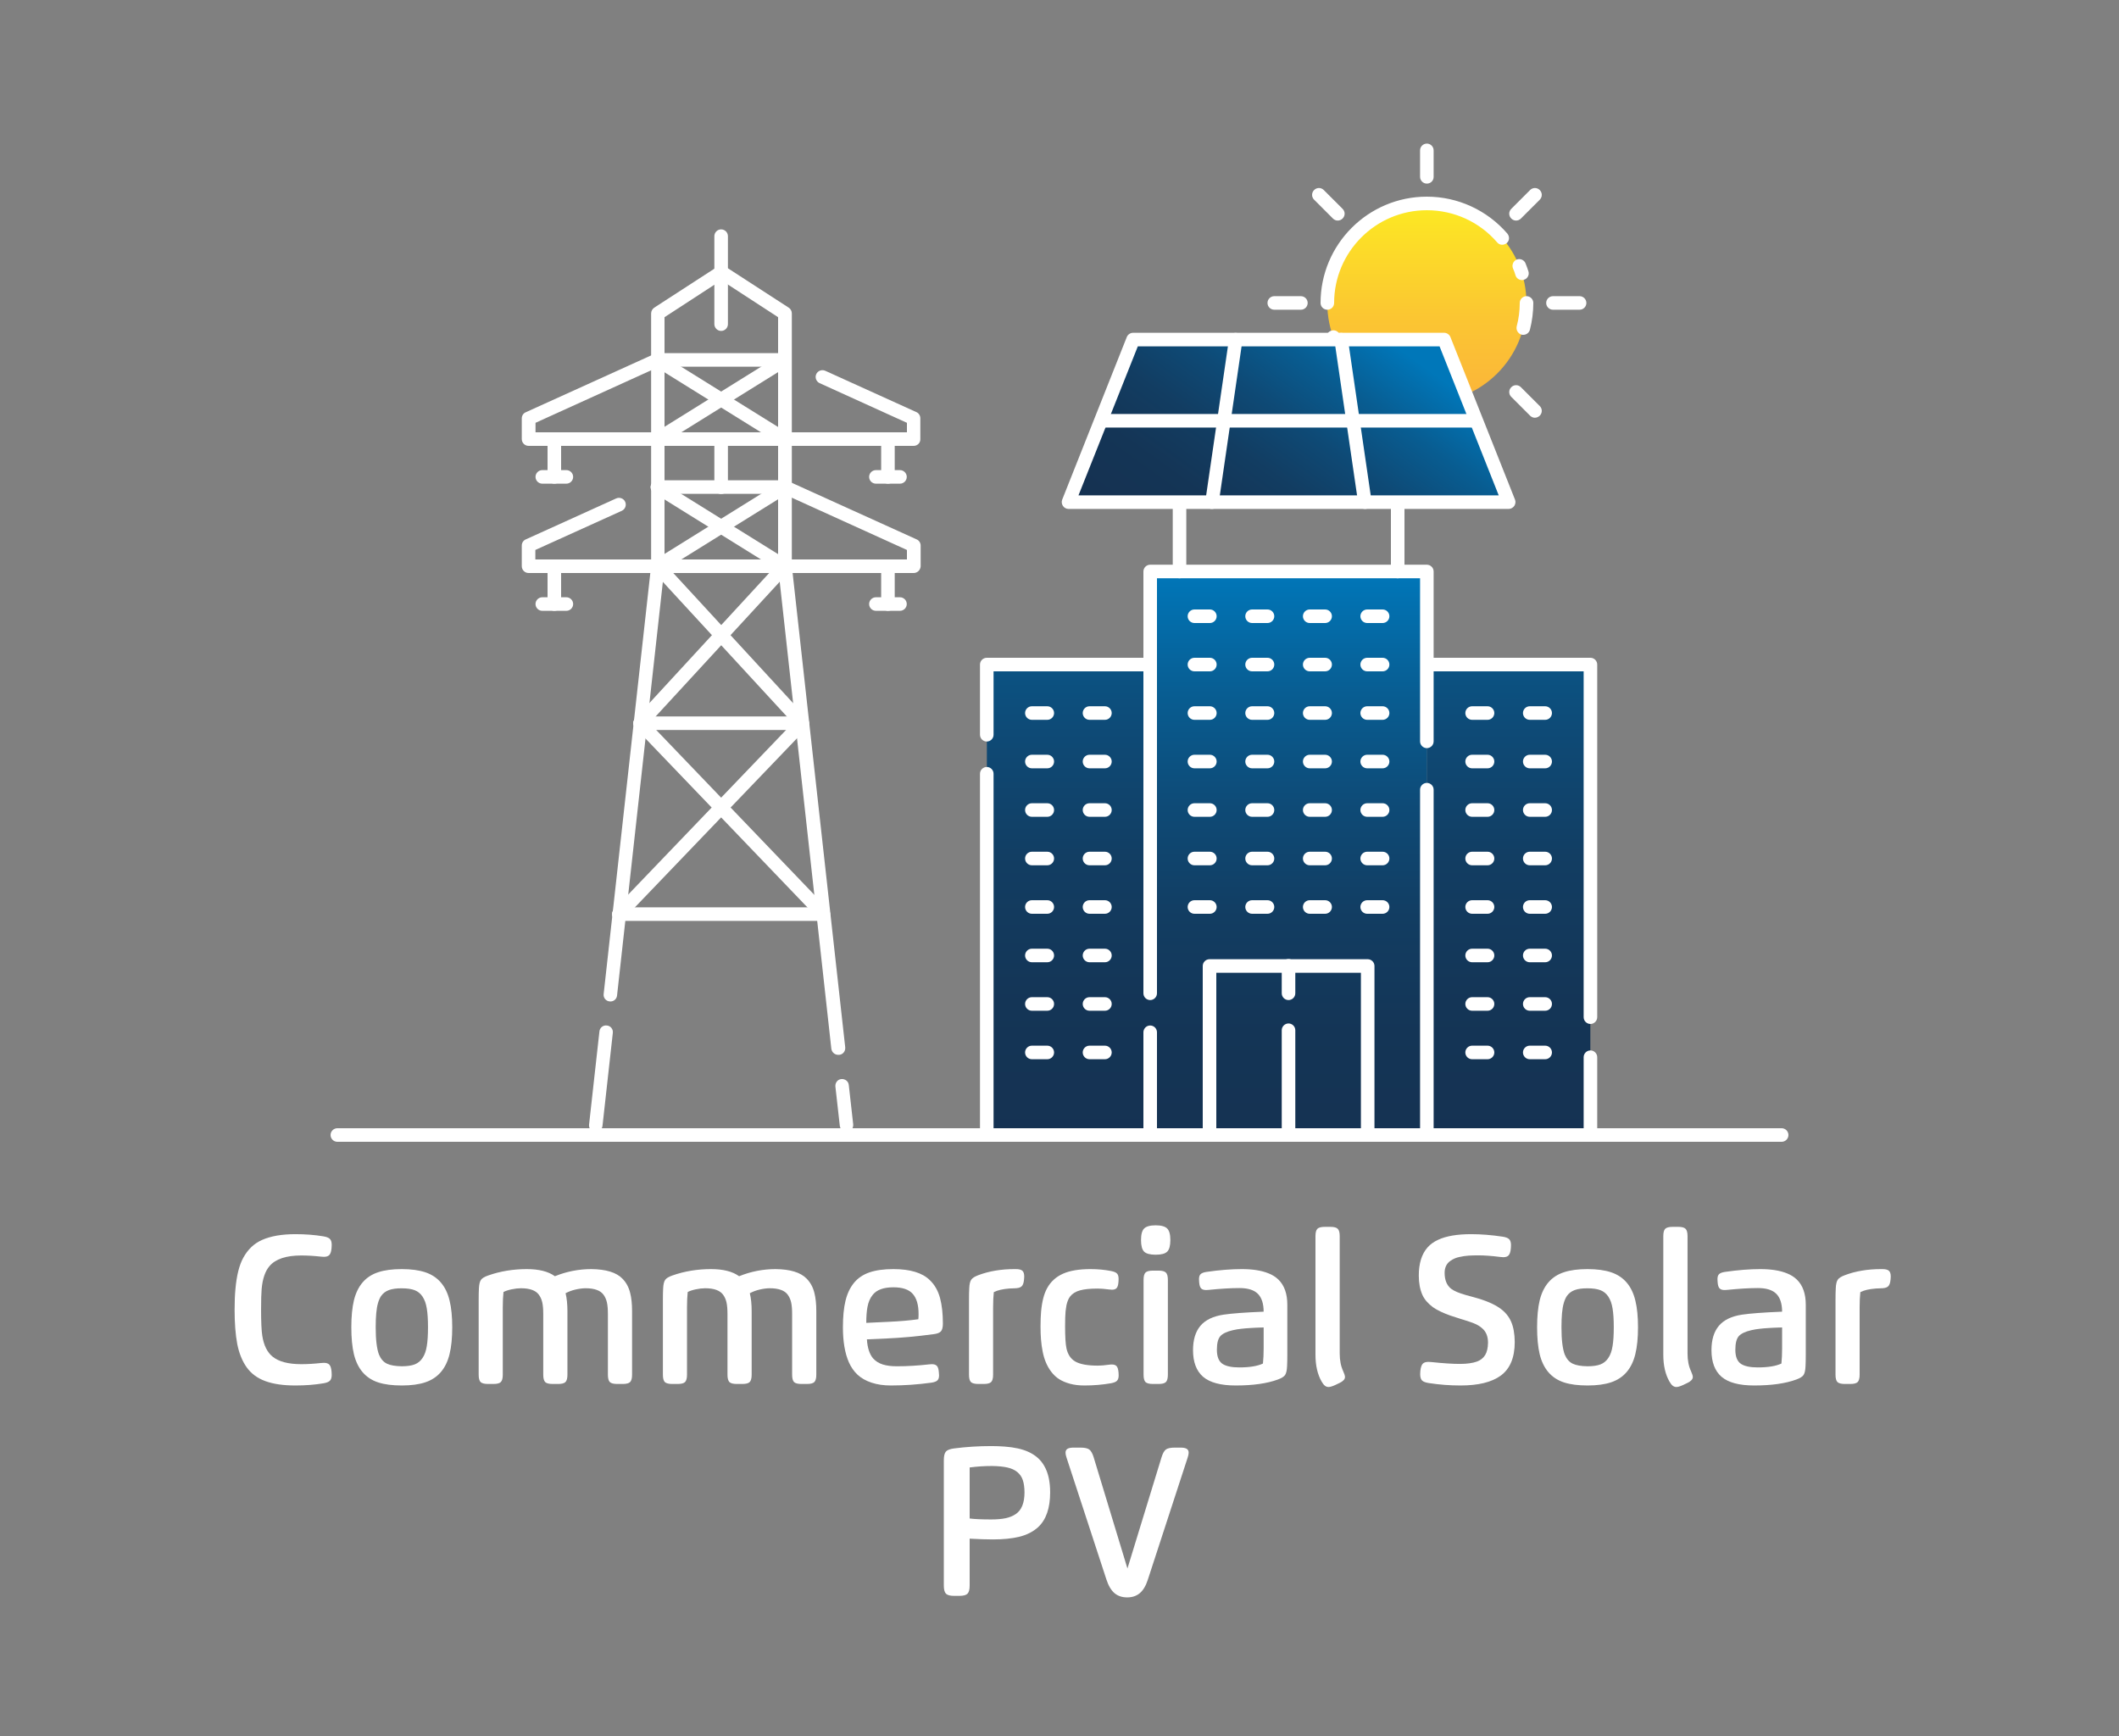 <svg xmlns="http://www.w3.org/2000/svg" xmlns:xlink="http://www.w3.org/1999/xlink" xmlns:serif="http://www.serif.com/" width="100%" height="100%" viewBox="0 0 1250 1024" xml:space="preserve" style="fill-rule:evenodd;clip-rule:evenodd;stroke-linejoin:round;stroke-miterlimit:2;"><rect x="0" y="0" width="1250" height="1024" fill="#808080" stroke="none"/> <g id="Layer-1" serif:id="Layer 1"> <g> <g> <g> <g> <g> <path d="M556.762,935.263L556.762,861.356C556.762,858.904 557.162,857.202 557.963,856.251C558.789,855.301 560.39,854.675 562.767,854.375C569.949,853.449 577.256,852.986 584.688,852.986C587.491,852.986 590.156,853.086 592.683,853.286C598.263,853.687 602.867,854.7 606.496,856.327C610.775,858.253 613.928,861.018 615.955,864.622C618.307,868.601 619.483,873.818 619.483,880.274C619.483,889.583 617.118,896.427 612.389,900.806C609.436,903.508 605.645,905.423 601.016,906.549C596.712,907.55 591.607,908.05 585.701,908.05C581.873,908.05 577.306,907.9 572.001,907.6L572.001,935.263C572.001,937.615 571.576,939.217 570.725,940.068C569.874,940.918 568.273,941.344 565.92,941.344L562.842,941.344C560.49,941.344 558.889,940.918 558.038,940.068C557.187,939.217 556.762,937.615 556.762,935.263ZM604.356,880.274C604.331,877.371 604,874.969 603.362,873.067C602.724,871.165 601.654,869.589 600.152,868.338C598.651,867.087 596.699,866.186 594.297,865.635C591.895,865.085 588.842,864.784 585.138,864.734C580.784,864.734 576.405,865.022 572.001,865.598L572.001,895.701C575.004,896.076 579.233,896.264 584.688,896.264C588.091,896.264 590.938,896.02 593.227,895.532C595.517,895.044 597.512,894.225 599.214,893.073C602.642,890.746 604.356,886.48 604.356,880.274Z" style="fill:white;fill-rule:nonzero;"></path> <path d="M700.626,859.705L677.129,931.735C675.953,935.388 674.37,938.053 672.381,939.73C670.392,941.406 667.908,942.245 664.93,942.245C661.928,942.245 659.438,941.413 657.461,939.748C655.484,938.084 653.895,935.413 652.694,931.735L629.122,859.705C628.746,858.579 628.559,857.64 628.559,856.89C628.559,855.839 628.94,855.075 629.704,854.6C630.467,854.124 631.687,853.887 633.363,853.887L637.342,853.887C639.819,853.887 641.558,854.262 642.559,855.013C643.61,855.789 644.486,857.353 645.187,859.705L665.08,925.204L685.162,859.705C685.887,857.327 686.751,855.764 687.752,855.013C688.753,854.262 690.517,853.887 693.044,853.887L696.385,853.887C698.061,853.887 699.281,854.124 700.044,854.6C700.808,855.075 701.189,855.839 701.189,856.89C701.189,857.64 701.002,858.579 700.626,859.705Z" style="fill:white;fill-rule:nonzero;"></path> </g> </g> </g> <g> <g> <g> <path d="M177.696,804.67C181.349,804.67 185.215,804.445 189.294,803.995C189.92,803.92 190.508,803.882 191.058,803.882C192.56,803.882 193.642,804.251 194.305,804.989C194.968,805.728 195.387,807.01 195.563,808.837L195.6,809.25C195.65,809.8 195.675,810.376 195.675,810.976C195.675,812.553 195.319,813.704 194.605,814.43C193.892,815.155 192.597,815.668 190.721,815.968C185.641,816.819 180.161,817.245 174.28,817.245C167.098,817.245 161.168,816.381 156.489,814.655C151.809,812.928 148.156,810.226 145.528,806.547C142.901,802.869 141.037,798.252 139.936,792.697C138.91,787.166 138.397,780.473 138.397,772.615C138.397,767.861 138.559,763.77 138.885,760.341C139.585,752.434 141.112,746.316 143.464,741.987C146.166,737.007 149.87,733.479 154.574,731.402C159.704,729.125 166.273,727.986 174.28,727.986C180.161,727.986 185.641,728.411 190.721,729.262C192.597,729.563 193.892,730.075 194.605,730.801C195.319,731.527 195.675,732.678 195.675,734.254C195.675,734.855 195.65,735.43 195.6,735.981L195.563,736.394C195.387,738.221 194.968,739.503 194.305,740.241C193.642,740.979 192.56,741.349 191.058,741.349C190.508,741.349 189.92,741.311 189.294,741.236C185.215,740.786 181.349,740.56 177.696,740.56C168.788,740.56 162.557,742.637 159.003,746.791C156.451,749.744 154.9,754.236 154.349,760.266C154.124,762.869 154.011,766.985 154.011,772.615C154.011,779.822 154.249,784.927 154.724,787.93C155.6,793.535 157.615,797.626 160.768,800.204C164.421,803.181 170.064,804.67 177.696,804.67Z" style="fill:white;fill-rule:nonzero;"></path> <path d="M223.125,750.432C226.803,749.206 231.433,748.593 237.013,748.593C242.518,748.593 247.147,749.218 250.901,750.47C258.358,752.972 263.125,758.527 265.202,767.135C266.253,771.364 266.778,776.619 266.778,782.9C266.778,789.156 266.253,794.423 265.202,798.702C263.125,807.31 258.358,812.866 250.901,815.368C247.147,816.619 242.518,817.245 237.013,817.245C231.458,817.245 226.828,816.644 223.125,815.443C215.693,813.016 210.913,807.486 208.786,798.852C207.76,794.523 207.247,789.206 207.247,782.9C207.247,776.594 207.76,771.289 208.786,766.985C210.913,758.352 215.693,752.834 223.125,750.432ZM237.013,759.928C233.91,759.903 231.383,760.247 229.431,760.961C227.479,761.674 225.927,762.856 224.776,764.508C224.026,765.659 223.413,767.085 222.937,768.787C222.061,771.815 221.623,776.519 221.623,782.9C221.623,790.182 222.262,795.537 223.538,798.965C224.639,801.592 226.203,803.394 228.23,804.37C230.256,805.346 233.184,805.859 237.013,805.909C240.191,805.909 242.731,805.54 244.632,804.802C246.534,804.064 248.073,802.806 249.249,801.029C250.475,799.228 251.314,796.888 251.764,794.01C252.24,791.233 252.477,787.529 252.477,782.9C252.477,778.271 252.24,774.58 251.764,771.827C251.314,768.974 250.475,766.635 249.249,764.808C248.073,763.031 246.528,761.774 244.614,761.036C242.699,760.298 240.166,759.928 237.013,759.928Z" style="fill:white;fill-rule:nonzero;"></path> <path d="M282.367,810.864L282.367,766.722C282.367,763.895 282.417,761.63 282.517,759.928C282.642,757.551 283.042,755.887 283.718,754.936C284.394,753.96 285.82,753.097 287.997,752.346C295.104,749.844 302.686,748.593 310.743,748.593C317.95,748.593 323.48,749.994 327.334,752.797C334.24,749.994 341.422,748.593 348.879,748.593C357.487,748.693 363.555,750.545 367.084,754.148C369.361,756.425 370.912,759.265 371.738,762.669C372.489,765.571 372.864,769.175 372.864,773.479L372.864,810.864C372.864,812.991 372.476,814.442 371.7,815.218C370.95,815.968 369.511,816.344 367.384,816.344L364.081,816.344C361.954,816.344 360.502,815.968 359.727,815.218C358.976,814.442 358.601,812.991 358.601,810.864L358.601,775.018C358.601,772.29 358.413,770.057 358.038,768.318C357.662,766.578 356.999,765.058 356.048,763.757C354.221,761.18 350.668,759.891 345.388,759.891C343.712,759.891 341.76,760.141 339.533,760.642C337.456,761.117 335.491,761.843 333.64,762.819C334.365,765.771 334.728,769.325 334.728,773.479L334.728,810.864C334.728,812.991 334.34,814.442 333.565,815.218C332.814,815.968 331.375,816.344 329.248,816.344L325.945,816.344C323.818,816.344 322.367,815.968 321.591,815.218C320.84,814.417 320.465,812.966 320.465,810.864L320.465,775.018C320.465,772.29 320.277,770.057 319.902,768.318C319.526,766.578 318.863,765.058 317.912,763.757C316.086,761.18 312.532,759.891 307.252,759.891C305.601,759.891 303.774,760.104 301.772,760.529C299.846,760.929 298.257,761.455 297.005,762.105C296.73,764.708 296.592,767.698 296.592,771.076L296.592,810.864C296.592,812.991 296.205,814.442 295.429,815.218C294.678,815.968 293.239,816.344 291.112,816.344L287.847,816.344C285.745,816.344 284.293,815.968 283.493,815.218C282.742,814.442 282.367,812.991 282.367,810.864Z" style="fill:white;fill-rule:nonzero;"></path> <path d="M391.042,810.864L391.042,766.722C391.042,763.895 391.092,761.63 391.192,759.928C391.318,757.551 391.718,755.887 392.394,754.936C393.069,753.96 394.496,753.097 396.673,752.346C403.779,749.844 411.361,748.593 419.419,748.593C426.626,748.593 432.156,749.994 436.009,752.797C442.916,749.994 450.098,748.593 457.555,748.593C466.163,748.693 472.231,750.545 475.759,754.148C478.036,756.425 479.588,759.265 480.414,762.669C481.164,765.571 481.54,769.175 481.54,773.479L481.54,810.864C481.54,812.991 481.152,814.442 480.376,815.218C479.625,815.968 478.186,816.344 476.059,816.344L472.756,816.344C470.629,816.344 469.178,815.968 468.402,815.218C467.652,814.442 467.276,812.991 467.276,810.864L467.276,775.018C467.276,772.29 467.089,770.057 466.713,768.318C466.338,766.578 465.675,765.058 464.724,763.757C462.897,761.18 459.344,759.891 454.064,759.891C452.387,759.891 450.435,760.141 448.208,760.642C446.131,761.117 444.167,761.843 442.315,762.819C443.041,765.771 443.404,769.325 443.404,773.479L443.404,810.864C443.404,812.991 443.016,814.442 442.24,815.218C441.49,815.968 440.051,816.344 437.924,816.344L434.621,816.344C432.494,816.344 431.042,815.968 430.267,815.218C429.516,814.417 429.141,812.966 429.141,810.864L429.141,775.018C429.141,772.29 428.953,770.057 428.577,768.318C428.202,766.578 427.539,765.058 426.588,763.757C424.761,761.18 421.208,759.891 415.928,759.891C414.277,759.891 412.45,760.104 410.448,760.529C408.521,760.929 406.932,761.455 405.681,762.105C405.406,764.708 405.268,767.698 405.268,771.076L405.268,810.864C405.268,812.991 404.88,814.442 404.105,815.218C403.354,815.968 401.915,816.344 399.788,816.344L396.522,816.344C394.42,816.344 392.969,815.968 392.168,815.218C391.418,814.442 391.042,812.991 391.042,810.864Z" style="fill:white;fill-rule:nonzero;"></path> <path d="M523.177,789.506L511.391,790.032C511.692,794.936 512.88,798.652 514.957,801.18C516.509,802.906 518.448,804.132 520.775,804.858C523.102,805.584 525.918,805.934 529.221,805.909C535.126,805.909 541.432,805.534 548.138,804.783C548.689,804.708 549.202,804.67 549.677,804.67C551.054,804.67 552.055,805.014 552.68,805.703C553.306,806.391 553.681,807.573 553.806,809.25L553.844,809.7C553.919,810.301 553.956,810.826 553.956,811.277C553.956,812.653 553.618,813.654 552.943,814.279C552.267,814.905 551.066,815.343 549.339,815.593C541.257,816.694 533.324,817.245 525.542,817.245C521.263,817.245 517.453,816.688 514.113,815.574C510.772,814.461 508.026,812.903 505.874,810.901C503.722,808.874 502.008,806.409 500.731,803.507C498.404,798.202 497.241,791.333 497.241,782.9C497.241,776.619 497.754,771.383 498.78,767.192C499.806,763 501.47,759.503 503.772,756.7C506.099,753.873 509.146,751.815 512.912,750.526C516.678,749.237 521.376,748.593 527.006,748.593C536.915,748.593 544.072,750.757 548.476,755.086C551.379,757.839 553.406,761.405 554.557,765.784C555.658,769.913 556.208,774.892 556.208,780.723C556.208,782.925 555.821,784.451 555.045,785.302C554.294,786.178 552.818,786.741 550.616,786.991C540.932,788.293 531.786,789.131 523.177,789.506ZM511.016,780.31L524.454,779.672C530.96,779.372 536.715,778.871 541.72,778.171C541.82,777.47 541.87,776.431 541.87,775.055C541.87,769.75 540.731,765.809 538.454,763.232C536.202,760.629 532.386,759.328 527.006,759.328C521.226,759.328 517.159,760.817 514.807,763.795C513.281,765.671 512.255,768.036 511.729,770.889C511.254,773.416 511.016,776.557 511.016,780.31Z" style="fill:white;fill-rule:nonzero;"></path> <path d="M598.447,748.593L599.235,748.593C601.087,748.593 602.376,748.918 603.101,749.569C603.827,750.219 604.19,751.345 604.19,752.947C604.19,752.997 604.165,753.447 604.115,754.298L604.077,754.749C603.902,756.801 603.389,758.177 602.538,758.877C601.737,759.578 600.249,759.928 598.071,759.928C597.371,759.928 596.508,759.966 595.482,760.041C591.503,760.341 588.425,761.055 586.248,762.181C585.973,764.783 585.835,767.773 585.835,771.151L585.835,810.864C585.835,812.991 585.447,814.442 584.671,815.218C583.921,815.968 582.482,816.344 580.355,816.344L577.089,816.344C574.987,816.344 573.536,815.968 572.735,815.218C571.985,814.442 571.609,812.991 571.609,810.864L571.609,766.722C571.609,763.895 571.659,761.63 571.759,759.928C571.859,757.526 572.247,755.837 572.923,754.861C573.548,753.885 574.962,752.984 577.164,752.159C583.47,749.781 590.564,748.593 598.447,748.593Z" style="fill:white;fill-rule:nonzero;"></path> <path d="M647.667,805.534C649.368,805.534 651.483,805.359 654.01,805.008C654.586,804.908 655.211,804.858 655.887,804.858C657.163,804.858 658.095,805.19 658.683,805.853C659.271,806.516 659.641,807.661 659.791,809.287L659.828,809.7C659.878,810.701 659.903,811.214 659.903,811.239C659.903,812.715 659.572,813.791 658.909,814.467C658.245,815.143 657.051,815.631 655.324,815.931C650.269,816.807 645.052,817.245 639.672,817.245C636.569,817.245 633.754,816.907 631.226,816.231C628.724,815.556 626.591,814.655 624.827,813.529C623.062,812.403 621.505,810.951 620.154,809.175C617.651,805.897 615.95,801.88 615.049,797.126C614.598,794.874 614.273,792.484 614.073,789.957C613.898,787.78 613.81,785.215 613.81,782.262C613.81,778.984 613.923,776.069 614.148,773.516C614.698,767.636 615.887,763.069 617.714,759.816C619.791,756.037 622.862,753.222 626.929,751.37C630.995,749.519 636.469,748.593 643.35,748.593C647.554,748.593 651.57,748.968 655.399,749.719C657.126,750.044 658.302,750.545 658.927,751.22C659.553,751.871 659.866,752.947 659.866,754.448C659.866,754.473 659.841,754.986 659.791,755.987L659.753,756.438C659.628,758.014 659.278,759.128 658.702,759.778C658.127,760.429 657.213,760.754 655.962,760.754C655.587,760.754 654.999,760.704 654.198,760.604C651.595,760.254 649.393,760.079 647.592,760.079C643.138,760.079 639.641,760.429 637.101,761.13C634.561,761.83 632.64,763.006 631.339,764.658C630.413,765.759 629.675,767.473 629.124,769.8C628.924,770.851 628.749,772.027 628.599,773.329C628.399,775.405 628.299,778.383 628.299,782.262C628.299,788.568 628.574,792.947 629.124,795.399C629.9,798.927 631.577,801.467 634.154,803.019C636.957,804.695 641.461,805.534 647.667,805.534Z" style="fill:white;fill-rule:nonzero;"></path> <path d="M680.071,749.494L683.449,749.494C685.576,749.494 687.015,749.882 687.766,750.657C688.541,751.408 688.929,752.847 688.929,754.974L688.929,810.864C688.929,812.991 688.541,814.442 687.766,815.218C687.015,815.968 685.576,816.344 683.449,816.344L680.071,816.344C677.969,816.344 676.518,815.968 675.717,815.218C674.966,814.442 674.591,812.991 674.591,810.864L674.591,754.974C674.591,752.847 674.966,751.408 675.717,750.657C676.493,749.882 677.944,749.494 680.071,749.494ZM674.891,738.271C673.69,737.019 673.089,734.742 673.089,731.439C673.089,728.136 673.703,725.872 674.929,724.645C676.18,723.394 678.444,722.769 681.723,722.769C685.001,722.769 687.265,723.394 688.516,724.645C689.768,725.897 690.393,728.161 690.393,731.439C690.393,734.767 689.78,737.045 688.554,738.271C687.353,739.497 685.076,740.11 681.723,740.11C678.394,740.11 676.117,739.497 674.891,738.271Z" style="fill:white;fill-rule:nonzero;"></path> <path d="M731.205,759.778C726.075,759.778 719.982,760.141 712.926,760.867C712.475,760.917 711.987,760.942 711.462,760.942C710.11,760.942 709.128,760.61 708.515,759.947C707.902,759.284 707.533,758.127 707.408,756.475L707.37,756.025C707.32,755.524 707.295,755.024 707.295,754.523C707.295,753.147 707.621,752.152 708.271,751.539C708.922,750.926 710.073,750.495 711.724,750.244C719.357,749.143 726.301,748.593 732.557,748.593C738.963,748.593 744.217,749.431 748.321,751.108C750.623,752.009 752.588,753.26 754.214,754.861C757.668,758.264 759.394,763.194 759.394,769.65L759.394,799.115C759.394,801.893 759.344,804.17 759.244,805.947C759.144,808.299 758.756,810 758.08,811.051C757.43,812.027 756.016,812.916 753.839,813.716C747.458,816.069 739.163,817.245 728.953,817.245C720.12,817.245 713.701,815.531 709.698,812.102C705.744,808.674 703.767,803.444 703.767,796.413C703.767,790.307 705.212,785.527 708.102,782.074C710.993,778.621 715.541,776.419 721.746,775.468C726.601,774.742 734.496,774.154 745.431,773.704C745.406,768.924 744.261,765.409 741.997,763.156C739.732,760.904 736.135,759.778 731.205,759.778ZM727.264,784.627C723.686,785.452 721.208,786.641 719.832,788.192C718.506,789.744 717.843,792.409 717.843,796.187C717.843,800.291 718.981,803.081 721.258,804.558C723.385,805.909 726.651,806.585 731.055,806.585C737.136,806.585 741.79,805.821 745.018,804.295C745.293,801.693 745.431,798.702 745.431,795.324L745.431,783.013C745.356,783.013 745.212,783.019 744.999,783.031C744.787,783.044 744.48,783.056 744.08,783.069C743.679,783.081 743.292,783.088 742.916,783.088L740.139,783.2L737.586,783.35C736.535,783.375 735.597,783.438 734.771,783.538C734.571,783.538 733.733,783.626 732.256,783.801C730.705,783.951 729.041,784.226 727.264,784.627Z" style="fill:white;fill-rule:nonzero;"></path> <path d="M790.297,729.15L790.297,798.402C790.297,802.406 790.973,805.859 792.324,808.762C793.05,810.363 793.412,811.527 793.412,812.252C793.412,813.554 792.349,814.717 790.222,815.743L787.707,816.944C785.955,817.745 784.629,818.145 783.728,818.145C782.928,818.145 782.202,817.889 781.551,817.376C780.901,816.863 780.25,816.031 779.599,814.88C777.197,810.676 775.996,805.396 775.996,799.04L775.996,729.15C775.996,727.023 776.371,725.584 777.122,724.833C777.898,724.057 779.349,723.669 781.476,723.669L784.817,723.669C786.944,723.669 788.383,724.057 789.133,724.833C789.909,725.584 790.297,727.023 790.297,729.15Z" style="fill:white;fill-rule:nonzero;"></path> <path d="M877.784,792.021C877.784,788.318 876.646,785.49 874.368,783.538C873.017,782.312 871.341,781.311 869.339,780.535C868.188,780.06 866.123,779.359 863.145,778.433C862.245,778.183 861.782,778.045 861.757,778.02C859.154,777.22 857.04,776.532 855.413,775.956C853.411,775.23 851.61,774.492 850.008,773.741C848.056,772.816 846.505,771.94 845.354,771.114C842.351,768.887 840.261,766.46 839.085,763.832C837.659,760.604 836.946,756.801 836.946,752.421C836.946,745.265 838.66,739.735 842.088,735.831C843.715,733.979 845.817,732.465 848.394,731.289C853.148,729.087 859.617,727.986 867.8,727.986C873.605,727.986 879.773,728.474 886.305,729.45C888.206,729.725 889.52,730.226 890.246,730.951C890.971,731.677 891.334,732.828 891.334,734.405C891.334,735.005 891.309,735.581 891.259,736.131L891.222,736.544C891.046,738.396 890.627,739.697 889.964,740.448C889.301,741.198 888.244,741.574 886.793,741.574C886.367,741.574 885.742,741.524 884.916,741.424C880.061,740.798 875.732,740.485 871.929,740.485C870.652,740.485 869.764,740.498 869.264,740.523C868.538,740.523 867.6,740.56 866.448,740.635C864.522,740.76 862.595,741.048 860.668,741.499C858.916,741.874 857.252,742.6 855.676,743.676C853.349,745.252 852.185,747.629 852.185,750.807C852.185,755.011 853.449,758.127 855.976,760.154C857.653,761.48 860.58,762.731 864.759,763.907C865.735,764.182 866.786,764.47 867.912,764.77L869.676,765.258C876.258,767.035 881.337,769.2 884.916,771.752C887.894,773.879 890.064,776.506 891.428,779.634C892.792,782.762 893.499,786.741 893.549,791.571C893.549,800.829 890.759,807.473 885.178,811.502C879.874,815.33 871.991,817.245 861.531,817.245C855.301,817.245 849.082,816.769 842.876,815.818C840.925,815.518 839.586,815.005 838.86,814.279C838.134,813.504 837.772,812.29 837.772,810.638C837.772,810.563 837.797,810 837.847,808.949L837.884,808.499C838.109,806.547 838.566,805.196 839.254,804.445C839.942,803.694 841.075,803.319 842.651,803.319C843.202,803.319 843.79,803.357 844.415,803.432C851.297,804.157 856.877,804.52 861.156,804.52C865.335,804.52 868.701,804.057 871.253,803.131C873.405,802.331 875.019,801.048 876.095,799.284C877.171,797.52 877.734,795.099 877.784,792.021Z" style="fill:white;fill-rule:nonzero;"></path> <path d="M922.612,750.432C926.291,749.206 930.92,748.593 936.5,748.593C942.006,748.593 946.635,749.218 950.388,750.47C957.845,752.972 962.612,758.527 964.689,767.135C965.74,771.364 966.266,776.619 966.266,782.9C966.266,789.156 965.74,794.423 964.689,798.702C962.612,807.31 957.845,812.866 950.388,815.368C946.635,816.619 942.006,817.245 936.5,817.245C930.945,817.245 926.316,816.644 922.612,815.443C915.18,813.016 910.401,807.486 908.274,798.852C907.248,794.523 906.735,789.206 906.735,782.9C906.735,776.594 907.248,771.289 908.274,766.985C910.401,758.352 915.18,752.834 922.612,750.432ZM936.5,759.928C933.398,759.903 930.87,760.247 928.918,760.961C926.966,761.674 925.415,762.856 924.264,764.508C923.513,765.659 922.9,767.085 922.425,768.787C921.549,771.815 921.111,776.519 921.111,782.9C921.111,790.182 921.749,795.537 923.025,798.965C924.126,801.592 925.69,803.394 927.717,804.37C929.744,805.346 932.672,805.859 936.5,805.909C939.678,805.909 942.218,805.54 944.12,804.802C946.022,804.064 947.561,802.806 948.737,801.029C949.963,799.228 950.801,796.888 951.252,794.01C951.727,791.233 951.965,787.529 951.965,782.9C951.965,778.271 951.727,774.58 951.252,771.827C950.801,768.974 949.963,766.635 948.737,764.808C947.561,763.031 946.016,761.774 944.101,761.036C942.187,760.298 939.653,759.928 936.5,759.928Z" style="fill:white;fill-rule:nonzero;"></path> <path d="M995.48,729.15L995.48,798.402C995.48,802.406 996.155,805.859 997.506,808.762C998.232,810.363 998.595,811.527 998.595,812.252C998.595,813.554 997.531,814.717 995.404,815.743L992.89,816.944C991.138,817.745 989.812,818.145 988.911,818.145C988.11,818.145 987.384,817.889 986.734,817.376C986.083,816.863 985.433,816.031 984.782,814.88C982.38,810.676 981.179,805.396 981.179,799.04L981.179,729.15C981.179,727.023 981.554,725.584 982.305,724.833C983.08,724.057 984.532,723.669 986.659,723.669L989.999,723.669C992.126,723.669 993.565,724.057 994.316,724.833C995.092,725.584 995.48,727.023 995.48,729.15Z" style="fill:white;fill-rule:nonzero;"></path> <path d="M1037.04,759.778C1031.91,759.778 1025.82,760.141 1018.76,760.867C1018.31,760.917 1017.82,760.942 1017.3,760.942C1015.95,760.942 1014.97,760.61 1014.35,759.947C1013.74,759.284 1013.37,758.127 1013.25,756.475L1013.21,756.025C1013.16,755.524 1013.13,755.024 1013.13,754.523C1013.13,753.147 1013.46,752.152 1014.11,751.539C1014.76,750.926 1015.91,750.495 1017.56,750.244C1025.19,749.143 1032.14,748.593 1038.39,748.593C1044.8,748.593 1050.06,749.431 1054.16,751.108C1056.46,752.009 1058.42,753.26 1060.05,754.861C1063.51,758.264 1065.23,763.194 1065.23,769.65L1065.23,799.115C1065.23,801.893 1065.18,804.17 1065.08,805.947C1064.98,808.299 1064.59,810 1063.92,811.051C1063.27,812.027 1061.85,812.916 1059.68,813.716C1053.3,816.069 1045,817.245 1034.79,817.245C1025.96,817.245 1019.54,815.531 1015.53,812.102C1011.58,808.674 1009.6,803.444 1009.6,796.413C1009.6,790.307 1011.05,785.527 1013.94,782.074C1016.83,778.621 1021.38,776.419 1027.58,775.468C1032.44,774.742 1040.33,774.154 1051.27,773.704C1051.24,768.924 1050.1,765.409 1047.83,763.156C1045.57,760.904 1041.97,759.778 1037.04,759.778ZM1033.1,784.627C1029.52,785.452 1027.05,786.641 1025.67,788.192C1024.34,789.744 1023.68,792.409 1023.68,796.187C1023.68,800.291 1024.82,803.081 1027.1,804.558C1029.22,805.909 1032.49,806.585 1036.89,806.585C1042.97,806.585 1047.63,805.821 1050.86,804.295C1051.13,801.693 1051.27,798.702 1051.27,795.324L1051.27,783.013C1051.19,783.013 1051.05,783.019 1050.84,783.031C1050.62,783.044 1050.32,783.056 1049.92,783.069C1049.52,783.081 1049.13,783.088 1048.75,783.088L1045.98,783.2L1043.42,783.35C1042.37,783.375 1041.43,783.438 1040.61,783.538C1040.41,783.538 1039.57,783.626 1038.09,783.801C1036.54,783.951 1034.88,784.226 1033.1,784.627Z" style="fill:white;fill-rule:nonzero;"></path> <path d="M1109.61,748.593L1110.4,748.593C1112.25,748.593 1113.54,748.918 1114.26,749.569C1114.99,750.219 1115.35,751.345 1115.35,752.947C1115.35,752.997 1115.33,753.447 1115.28,754.298L1115.24,754.749C1115.06,756.801 1114.55,758.177 1113.7,758.877C1112.9,759.578 1111.41,759.928 1109.23,759.928C1108.53,759.928 1107.67,759.966 1106.64,760.041C1102.66,760.341 1099.59,761.055 1097.41,762.181C1097.13,764.783 1097,767.773 1097,771.151L1097,810.864C1097,812.991 1096.61,814.442 1095.83,815.218C1095.08,815.968 1093.64,816.344 1091.52,816.344L1088.25,816.344C1086.15,816.344 1084.7,815.968 1083.9,815.218C1083.15,814.442 1082.77,812.991 1082.77,810.864L1082.77,766.722C1082.77,763.895 1082.82,761.63 1082.92,759.928C1083.02,757.526 1083.41,755.837 1084.09,754.861C1084.71,753.885 1086.12,752.984 1088.33,752.159C1094.63,749.781 1101.73,748.593 1109.61,748.593Z" style="fill:white;fill-rule:nonzero;"></path> </g> </g> </g> </g> </g> <g transform="matrix(0,152.175,152.175,0,841.701,115.747)"> <ellipse cx="0.414" cy="-0" rx="0.386" ry="0.386" style="fill:url(#_Linear1);"></ellipse> </g> <g transform="matrix(1,0,0,1,898.6,174.7)"> <path d="M0,22.8C-0.3,22.8 -0.699,22.8 -1,22.7C-3.1,22.1 -4.399,20 -3.899,17.8C-2.699,13.3 -2.1,8.7 -2.1,4C-2.1,1.8 -0.3,0 1.9,0C4.101,0 5.9,1.8 5.9,4C5.9,9.4 5.2,14.7 3.9,19.8C3.4,21.6 1.801,22.8 0,22.8" style="fill:white;fill-rule:nonzero;"></path> </g> <g transform="matrix(1,0,0,1,897.8,152.3)"> <path d="M0,12.9C-1.7,12.9 -3.3,11.8 -3.8,10.1C-4.2,8.7 -4.7,7.3 -5.3,6C-6.1,4 -5.1,1.6 -3.1,0.8C-1.1,0 1.3,1 2.101,3C2.7,4.5 3.3,6.1 3.8,7.7C4.5,9.8 3.3,12.1 1.2,12.7C0.8,12.9 0.4,12.9 0,12.9" style="fill:white;fill-rule:nonzero;"></path> </g> <g transform="matrix(1,0,0,1,783,116)"> <path d="M0,66.7C-2.2,66.7 -4,64.9 -4,62.7C-4,28.1 24.1,0 58.7,0C77,0 94.3,8 106.2,21.8C107.6,23.5 107.5,26 105.8,27.4C104.1,28.8 101.6,28.7 100.2,27C89.8,14.9 74.7,8 58.7,8C28.5,8 4,32.6 4,62.7C4,64.9 2.2,66.7 0,66.7" style="fill:white;fill-rule:nonzero;"></path> </g> <g transform="matrix(1,0,0,1,798.6,194.3)"> <path d="M0,28.3C-1.1,28.3 -2.1,27.9 -2.899,27C-8.6,20.8 -12.899,13.8 -15.8,5.9C-16.6,3.8 -15.5,1.5 -13.399,0.8C-11.3,0 -9,1.1 -8.3,3.2C-5.8,10 -2,16.2 3,21.6C4.5,23.2 4.4,25.8 2.801,27.3C2,28 1,28.3 0,28.3" style="fill:white;fill-rule:nonzero;"></path> </g> <g transform="matrix(1,0,0,1,841.7,84.7)"> <path d="M0,23.6C-2.2,23.6 -4,21.8 -4,19.6L-4,4C-4,1.8 -2.2,0 0,0C2.2,0 4,1.8 4,4L4,19.7C4,21.8 2.3,23.6 0,23.6" style="fill:white;fill-rule:nonzero;"></path> </g> <g transform="matrix(1,0,0,1,841.7,249.1)"> <path d="M0,23.7C-2.2,23.7 -4,21.9 -4,19.7L-4,4C-4,1.8 -2.2,0 0,0C2.2,0 4,1.8 4,4L4,19.7C4,21.9 2.3,23.7 0,23.7" style="fill:white;fill-rule:nonzero;"></path> </g> <g transform="matrix(1,0,0,1,894.3,110.5)"> <path d="M0,19.6C-1,19.6 -2,19.2 -2.8,18.4C-4.399,16.8 -4.399,14.3 -2.8,12.7L8.3,1.6C9.9,0 12.4,0 14,1.6C15.601,3.2 15.601,5.7 14,7.3L2.9,18.4C2.101,19.2 1.101,19.6 0,19.6" style="fill:white;fill-rule:nonzero;"></path> </g> <g transform="matrix(1,0,0,1,778.1,226.8)"> <path d="M0,19.6C-1,19.6 -2,19.2 -2.8,18.4C-4.399,16.8 -4.399,14.3 -2.8,12.7L8.301,1.6C9.9,0 12.4,0 14,1.6C15.601,3.2 15.601,5.7 14,7.3L2.9,18.4C2,19.2 1,19.6 0,19.6" style="fill:white;fill-rule:nonzero;"></path> </g> <g transform="matrix(1,0,0,1,931.8,174.7)"> <path d="M0,8L-15.7,8C-17.899,8 -19.7,6.2 -19.7,4C-19.7,1.8 -17.899,0 -15.7,0L0,0C2.2,0 4,1.8 4,4C4,6.2 2.2,8 0,8" style="fill:white;fill-rule:nonzero;"></path> </g> <g transform="matrix(1,0,0,1,767.4,174.7)"> <path d="M0,8L-15.7,8C-17.9,8 -19.7,6.2 -19.7,4C-19.7,1.8 -17.9,0 -15.7,0L0,0C2.199,0 4,1.8 4,4C4,6.2 2.199,8 0,8" style="fill:white;fill-rule:nonzero;"></path> </g> <g transform="matrix(1,0,0,1,905.4,226.8)"> <path d="M0,19.6C-1,19.6 -2,19.2 -2.801,18.4L-13.9,7.3C-15.5,5.7 -15.5,3.2 -13.9,1.6C-12.301,0 -9.801,0 -8.2,1.6L2.899,12.7C4.5,14.3 4.5,16.8 2.899,18.4C2.1,19.2 1,19.6 0,19.6" style="fill:white;fill-rule:nonzero;"></path> </g> <g transform="matrix(1,0,0,1,789.1,110.5)"> <path d="M0,19.6C-1,19.6 -2,19.2 -2.8,18.4L-13.899,7.3C-15.5,5.7 -15.5,3.2 -13.899,1.6C-12.3,0 -9.8,0 -8.199,1.6L2.9,12.7C4.5,14.3 4.5,16.8 2.9,18.4C2.101,19.2 1.101,19.6 0,19.6" style="fill:white;fill-rule:nonzero;"></path> </g> <g transform="matrix(1,0,0,1,351.4,604.599)"> <path d="M0,63.101L-0.4,63.101C-2.6,62.901 -4.2,60.901 -3.9,58.701L2.2,3.801C2.4,1.601 4.4,0 6.6,0.301C8.8,0.5 10.4,2.5 10.1,4.701L4,59.601C3.7,61.601 2,63.101 0,63.101" style="fill:white;fill-rule:nonzero;"></path> </g> <g transform="matrix(1,0,0,1,494.4,156.3)"> <path d="M0,465.9C-2,465.9 -3.7,464.4 -4,462.299L-35.4,178.2L-35.4,30.8L-68.9,9L-102.4,30.8L-102.4,178.1L-130.4,430.9C-130.6,433.1 -132.6,434.7 -134.8,434.4C-137,434.2 -138.6,432.2 -138.3,430L-110.3,177.4L-110.3,28.6C-110.3,27.2 -109.6,26 -108.5,25.2L-71,0.9C-69.7,0 -68,0 -66.6,0.9L-29.1,25.2C-28,25.9 -27.3,27.2 -27.3,28.6L-27.3,177.5L4.2,461.5C4.4,463.7 2.9,465.7 0.7,465.9L0,465.9Z" style="fill:white;fill-rule:nonzero;"></path> </g> <g transform="matrix(1,0,0,1,499.4,636.3)"> <path d="M0,31.4C-2,31.4 -3.7,29.9 -4,27.799L-6.6,4.6C-6.8,2.4 -5.3,0.4 -3.1,0.2C-0.9,0 1.1,1.5 1.3,3.7L3.9,26.9C4.1,29.1 2.6,31.1 0.4,31.299C0.3,31.4 0.2,31.4 0,31.4" style="fill:white;fill-rule:nonzero;"></path> </g> <g transform="matrix(1,0,0,1,425.4,135.3)"> <path d="M0,59.9C-2.2,59.9 -4,58.1 -4,55.9L-4,4C-4,1.8 -2.2,0 0,0C2.2,0 4,1.8 4,4L4,55.9C4,58.1 2.2,59.9 0,59.9" style="fill:white;fill-rule:nonzero;"></path> </g> <g transform="matrix(1,0,0,1,425.4,255)"> <path d="M0,36.4C-2.2,36.4 -4,34.6 -4,32.4L-4,4C-4,1.8 -2.2,0 0,0C2.2,0 4,1.8 4,4L4,32.4C4,34.6 2.2,36.4 0,36.4" style="fill:white;fill-rule:nonzero;"></path> </g> <g transform="matrix(1,0,0,1,327,330)"> <path d="M0,30.3C-2.2,30.3 -4,28.5 -4,26.3L-4,4C-4,1.8 -2.2,0 0,0C2.2,0 4,1.8 4,4L4,26.3C4,28.6 2.2,30.3 0,30.3" style="fill:white;fill-rule:nonzero;"></path> </g> <g transform="matrix(1,0,0,1,334.1,352.3)"> <path d="M0,8L-14.2,8C-16.4,8 -18.2,6.2 -18.2,4C-18.2,1.8 -16.4,0 -14.2,0L0,0C2.2,0 4,1.8 4,4C4,6.2 2.2,8 0,8" style="fill:white;fill-rule:nonzero;"></path> </g> <g transform="matrix(1,0,0,1,523.8,330)"> <path d="M0,30.3C-2.2,30.3 -4,28.5 -4,26.3L-4,4C-4,1.8 -2.2,0 0,0C2.2,0 4,1.8 4,4L4,26.3C4,28.6 2.2,30.3 0,30.3" style="fill:white;fill-rule:nonzero;"></path> </g> <g transform="matrix(1,0,0,1,530.9,352.3)"> <path d="M0,8L-14.2,8C-16.4,8 -18.2,6.2 -18.2,4C-18.2,1.8 -16.4,0 -14.2,0L0,0C2.2,0 4,1.8 4,4C4,6.2 2.2,8 0,8" style="fill:white;fill-rule:nonzero;"></path> </g> <g transform="matrix(1,0,0,1,539,283.3)"> <path d="M0,54.7L-227.2,54.7C-229.4,54.7 -231.2,52.9 -231.2,50.7L-231.2,38.5C-231.2,36.9 -230.3,35.5 -228.9,34.9L-175.5,10.7C-173.5,9.8 -171.1,10.7 -170.2,12.7C-169.3,14.7 -170.2,17.1 -172.2,18L-223.2,41.1L-223.2,46.7L-4,46.7L-4,41.1L-76.9,8L-151.1,8C-153.3,8 -155.1,6.2 -155.1,4C-155.1,1.8 -153.3,0 -151.1,0L-76,0C-75.4,0 -74.9,0.1 -74.3,0.4L1.8,34.9C3.2,35.5 4.1,37 4.1,38.5L4.1,50.7C4,52.9 2.2,54.7 0,54.7" style="fill:white;fill-rule:nonzero;"></path> </g> <g transform="matrix(1,0,0,1,462.9,282.7)"> <path d="M0,55.3C-0.7,55.3 -1.5,55.1 -2.1,54.7L-77.2,8C-79.1,6.8 -79.7,4.4 -78.5,2.5C-77.3,0.6 -74.9,0 -73,1.2L2.1,47.9C4,49.1 4.6,51.5 3.4,53.4C2.7,54.7 1.4,55.3 0,55.3" style="fill:white;fill-rule:nonzero;"></path> </g> <g transform="matrix(1,0,0,1,387.9,282.7)"> <path d="M0,55.3C-1.3,55.3 -2.6,54.6 -3.4,53.4C-4.6,51.5 -4,49.1 -2.1,47.9L73,1.2C74.9,0 77.3,0.6 78.5,2.5C79.7,4.4 79.1,6.8 77.2,8L2.1,54.7C1.4,55.1 0.7,55.3 0,55.3" style="fill:white;fill-rule:nonzero;"></path> </g> <g transform="matrix(1,0,0,1,327,255)"> <path d="M0,30.3C-2.2,30.3 -4,28.5 -4,26.3L-4,4C-4,1.8 -2.2,0 0,0C2.2,0 4,1.8 4,4L4,26.3C4,28.5 2.2,30.3 0,30.3" style="fill:white;fill-rule:nonzero;"></path> </g> <g transform="matrix(1,0,0,1,334.1,277.3)"> <path d="M0,8L-14.2,8C-16.4,8 -18.2,6.2 -18.2,4C-18.2,1.8 -16.4,0 -14.2,0L0,0C2.2,0 4,1.8 4,4C4,6.2 2.2,8 0,8" style="fill:white;fill-rule:nonzero;"></path> </g> <g transform="matrix(1,0,0,1,523.8,255)"> <path d="M0,30.3C-2.2,30.3 -4,28.5 -4,26.3L-4,4C-4,1.8 -2.2,0 0,0C2.2,0 4,1.8 4,4L4,26.3C4,28.5 2.2,30.3 0,30.3" style="fill:white;fill-rule:nonzero;"></path> </g> <g transform="matrix(1,0,0,1,530.9,277.3)"> <path d="M0,8L-14.2,8C-16.4,8 -18.2,6.2 -18.2,4C-18.2,1.8 -16.4,0 -14.2,0L0,0C2.2,0 4,1.8 4,4C4,6.2 2.2,8 0,8" style="fill:white;fill-rule:nonzero;"></path> </g> <g transform="matrix(1,0,0,1,539,208.3)"> <path d="M0,54.7L-227.2,54.7C-229.4,54.7 -231.2,52.9 -231.2,50.7L-231.2,38.5C-231.2,36.9 -230.3,35.5 -228.9,34.9L-152.8,0.4C-152.3,0.2 -151.7,0 -151.1,0L-76,0C-73.8,0 -72,1.8 -72,4C-72,6.2 -73.8,8 -76,8L-150.2,8L-223.1,41.1L-223.1,46.7L-4,46.7L-4,41.1L-55.5,17.7C-57.5,16.8 -58.4,14.4 -57.5,12.4C-56.6,10.4 -54.2,9.5 -52.2,10.4L1.6,34.8C3,35.4 3.9,36.9 3.9,38.4L3.9,50.7C4,52.9 2.2,54.7 0,54.7" style="fill:white;fill-rule:nonzero;"></path> </g> <g transform="matrix(1,0,0,1,462.9,207.7)"> <path d="M0,55.3C-0.7,55.3 -1.5,55.1 -2.1,54.7L-77.2,8C-79.1,6.8 -79.7,4.4 -78.5,2.5C-77.3,0.6 -74.9,0 -73,1.2L2.1,47.9C4,49.1 4.6,51.5 3.4,53.4C2.7,54.6 1.4,55.3 0,55.3" style="fill:white;fill-rule:nonzero;"></path> </g> <g transform="matrix(1,0,0,1,387.9,207.7)"> <path d="M0,55.3C-1.3,55.3 -2.6,54.6 -3.4,53.4C-4.6,51.5 -4,49.1 -2.1,47.9L73,1.2C74.9,0 77.3,0.6 78.5,2.5C79.7,4.4 79.1,6.8 77.2,8L2.1,54.7C1.4,55.1 0.7,55.3 0,55.3" style="fill:white;fill-rule:nonzero;"></path> </g> <g transform="matrix(1,0,0,1,473.2,422.6)"> <path d="M0,8L-95.6,8C-97.8,8 -99.6,6.2 -99.6,4C-99.6,1.8 -97.8,0 -95.6,0L0,0C2.2,0 4,1.8 4,4C4,6.2 2.2,8 0,8" style="fill:white;fill-rule:nonzero;"></path> </g> <g transform="matrix(1,0,0,1,485.7,535.2)"> <path d="M0,8L-120.6,8C-122.8,8 -124.6,6.2 -124.6,4C-124.6,1.8 -122.8,0 -120.6,0L-0.1,0C2.1,0 3.9,1.8 3.9,4C3.9,6.2 2.2,8 0,8" style="fill:white;fill-rule:nonzero;"></path> </g> <g transform="matrix(1,0,0,1,473.2,329.5)"> <path d="M0,101.1C-1.1,101.1 -2.2,100.7 -2.9,99.8L-88.2,7.2C-89.7,5.6 -89.6,3 -88,1.5C-86.4,0 -83.8,0.1 -82.3,1.7L3,94.3C4.5,95.9 4.4,98.5 2.8,100C1.9,100.7 1,101.1 0,101.1" style="fill:white;fill-rule:nonzero;"></path> </g> <g transform="matrix(1,0,0,1,377.6,329.5)"> <path d="M0,101.1C-1,101.1 -1.9,100.7 -2.7,100C-4.3,98.5 -4.4,96 -2.9,94.3L82.4,1.7C83.9,0.1 86.4,0 88.1,1.5C89.7,3 89.8,5.5 88.3,7.2L3,99.8C2.2,100.7 1.1,101.1 0,101.1" style="fill:white;fill-rule:nonzero;"></path> </g> <g transform="matrix(1,0,0,1,485.7,422.2)"> <path d="M0,121C-1.1,121 -2.1,120.6 -2.9,119.8L-110.9,7.2C-112.4,5.6 -112.4,3.1 -110.8,1.5C-109.2,0 -106.7,0 -105.1,1.6L2.9,114.2C4.4,115.8 4.4,118.3 2.8,119.899C2,120.6 1,121 0,121" style="fill:white;fill-rule:nonzero;"></path> </g> <g transform="matrix(1,0,0,1,365.1,422.2)"> <path d="M0,121C-1,121 -2,120.6 -2.8,119.899C-4.4,118.399 -4.4,115.8 -2.9,114.2L105.1,1.6C106.6,0 109.2,0 110.8,1.5C112.4,3 112.4,5.6 110.9,7.2L2.9,119.8C2.1,120.6 1.1,121 0,121" style="fill:white;fill-rule:nonzero;"></path> </g> <g transform="matrix(410.174,0,0,-410.174,622.722,530.7)"> <rect x="0.534" y="-0.338" width="0.235" height="0.676" style="fill:url(#_Linear2);"></rect> </g> <g transform="matrix(1,0,0,1,938.2,388)"> <path d="M0,216C-2.2,216 -4,214.2 -4,212L-4,8L-96.5,8C-98.7,8 -100.5,6.2 -100.5,4C-100.5,1.8 -98.7,0 -96.5,0L0,0C2.2,0 4,1.8 4,4L4,212C4,214.2 2.2,216 0,216" style="fill:white;fill-rule:nonzero;"></path> </g> <g transform="matrix(1,0,0,1,938.2,619.6)"> <path d="M0,53.9C-2.2,53.9 -4,52.1 -4,49.9L-4,4C-4,1.8 -2.2,0 0,0C2.2,0 4,1.8 4,4L4,49.9C4,52.1 2.2,53.9 0,53.9" style="fill:white;fill-rule:nonzero;"></path> </g> <g transform="matrix(1,0,0,1,877.5,616.8)"> <path d="M0,8L-9.1,8C-11.3,8 -13.1,6.2 -13.1,4C-13.1,1.8 -11.3,0 -9.1,0L0,0C2.2,0 4,1.8 4,4C4,6.2 2.2,8 0,8" style="fill:white;fill-rule:nonzero;"></path> </g> <g transform="matrix(1,0,0,1,911.5,616.8)"> <path d="M0,8L-9.1,8C-11.3,8 -13.1,6.2 -13.1,4C-13.1,1.8 -11.3,0 -9.1,0L0,0C2.2,0 4,1.8 4,4C4,6.2 2.2,8 0,8" style="fill:white;fill-rule:nonzero;"></path> </g> <g transform="matrix(1,0,0,1,877.5,588.2)"> <path d="M0,8L-9.1,8C-11.3,8 -13.1,6.2 -13.1,4C-13.1,1.8 -11.3,0 -9.1,0L0,0C2.2,0 4,1.8 4,4C4,6.2 2.2,8 0,8" style="fill:white;fill-rule:nonzero;"></path> </g> <g transform="matrix(1,0,0,1,911.5,588.2)"> <path d="M0,8L-9.1,8C-11.3,8 -13.1,6.2 -13.1,4C-13.1,1.8 -11.3,0 -9.1,0L0,0C2.2,0 4,1.8 4,4C4,6.2 2.2,8 0,8" style="fill:white;fill-rule:nonzero;"></path> </g> <g transform="matrix(1,0,0,1,877.5,559.6)"> <path d="M0,8L-9.1,8C-11.3,8 -13.1,6.2 -13.1,4C-13.1,1.801 -11.3,0 -9.1,0L0,0C2.2,0 4,1.801 4,4C4,6.2 2.2,8 0,8" style="fill:white;fill-rule:nonzero;"></path> </g> <g transform="matrix(1,0,0,1,911.5,559.6)"> <path d="M0,8L-9.1,8C-11.3,8 -13.1,6.2 -13.1,4C-13.1,1.801 -11.3,0 -9.1,0L0,0C2.2,0 4,1.801 4,4C4,6.2 2.2,8 0,8" style="fill:white;fill-rule:nonzero;"></path> </g> <g transform="matrix(1,0,0,1,877.5,531)"> <path d="M0,8L-9.1,8C-11.3,8 -13.1,6.2 -13.1,4C-13.1,1.8 -11.3,0 -9.1,0L0,0C2.2,0 4,1.8 4,4C4,6.2 2.2,8 0,8" style="fill:white;fill-rule:nonzero;"></path> </g> <g transform="matrix(1,0,0,1,911.5,531)"> <path d="M0,8L-9.1,8C-11.3,8 -13.1,6.2 -13.1,4C-13.1,1.8 -11.3,0 -9.1,0L0,0C2.2,0 4,1.8 4,4C4,6.2 2.2,8 0,8" style="fill:white;fill-rule:nonzero;"></path> </g> <g transform="matrix(1,0,0,1,877.5,502.4)"> <path d="M0,8L-9.1,8C-11.3,8 -13.1,6.2 -13.1,4C-13.1,1.8 -11.3,0 -9.1,0L0,0C2.2,0 4,1.8 4,4C4,6.2 2.2,8 0,8" style="fill:white;fill-rule:nonzero;"></path> </g> <g transform="matrix(1,0,0,1,911.5,502.4)"> <path d="M0,8L-9.1,8C-11.3,8 -13.1,6.2 -13.1,4C-13.1,1.8 -11.3,0 -9.1,0L0,0C2.2,0 4,1.8 4,4C4,6.2 2.2,8 0,8" style="fill:white;fill-rule:nonzero;"></path> </g> <g transform="matrix(1,0,0,1,877.5,473.8)"> <path d="M0,8L-9.1,8C-11.3,8 -13.1,6.2 -13.1,4C-13.1,1.8 -11.3,0 -9.1,0L0,0C2.2,0 4,1.8 4,4C4,6.2 2.2,8 0,8" style="fill:white;fill-rule:nonzero;"></path> </g> <g transform="matrix(1,0,0,1,911.5,473.8)"> <path d="M0,8L-9.1,8C-11.3,8 -13.1,6.2 -13.1,4C-13.1,1.8 -11.3,0 -9.1,0L0,0C2.2,0 4,1.8 4,4C4,6.2 2.2,8 0,8" style="fill:white;fill-rule:nonzero;"></path> </g> <g transform="matrix(1,0,0,1,877.5,445.2)"> <path d="M0,8L-9.1,8C-11.3,8 -13.1,6.2 -13.1,4C-13.1,1.8 -11.3,0 -9.1,0L0,0C2.2,0 4,1.8 4,4C4,6.2 2.2,8 0,8" style="fill:white;fill-rule:nonzero;"></path> </g> <g transform="matrix(1,0,0,1,911.5,445.2)"> <path d="M0,8L-9.1,8C-11.3,8 -13.1,6.2 -13.1,4C-13.1,1.8 -11.3,0 -9.1,0L0,0C2.2,0 4,1.8 4,4C4,6.2 2.2,8 0,8" style="fill:white;fill-rule:nonzero;"></path> </g> <g transform="matrix(1,0,0,1,877.5,416.6)"> <path d="M0,8L-9.1,8C-11.3,8 -13.1,6.2 -13.1,4C-13.1,1.8 -11.3,0 -9.1,0L0,0C2.2,0 4,1.8 4,4C4,6.2 2.2,8 0,8" style="fill:white;fill-rule:nonzero;"></path> </g> <g transform="matrix(1,0,0,1,911.5,416.6)"> <path d="M0,8L-9.1,8C-11.3,8 -13.1,6.2 -13.1,4C-13.1,1.8 -11.3,0 -9.1,0L0,0C2.2,0 4,1.8 4,4C4,6.2 2.2,8 0,8" style="fill:white;fill-rule:nonzero;"></path> </g> <g transform="matrix(410.174,0,0,-410.174,363.121,530.7)"> <rect x="0.534" y="-0.338" width="0.235" height="0.676" style="fill:url(#_Linear3);"></rect> </g> <g transform="matrix(1,0,0,1,582.1,452.4)"> <path d="M0,221.1C-2.2,221.1 -4,219.3 -4,217.1L-4,4C-4,1.8 -2.2,0 0,0C2.2,0 4,1.8 4,4L4,217.1C4,219.3 2.2,221.1 0,221.1" style="fill:white;fill-rule:nonzero;"></path> </g> <g transform="matrix(1,0,0,1,582.1,388)"> <path d="M0,49.4C-2.2,49.4 -4,47.6 -4,45.4L-4,4C-4,1.8 -2.2,0 0,0L96.5,0C98.7,0 100.5,1.8 100.5,4C100.5,6.2 98.7,8 96.5,8L4,8L4,45.4C4,47.6 2.2,49.4 0,49.4" style="fill:white;fill-rule:nonzero;"></path> </g> <g transform="matrix(1,0,0,1,617.8,616.8)"> <path d="M0,8L-9.1,8C-11.3,8 -13.1,6.2 -13.1,4C-13.1,1.8 -11.3,0 -9.1,0L0,0C2.2,0 4,1.8 4,4C4,6.2 2.2,8 0,8" style="fill:white;fill-rule:nonzero;"></path> </g> <g transform="matrix(1,0,0,1,651.8,616.8)"> <path d="M0,8L-9.1,8C-11.3,8 -13.1,6.2 -13.1,4C-13.1,1.8 -11.3,0 -9.1,0L0,0C2.2,0 4,1.8 4,4C4,6.2 2.2,8 0,8" style="fill:white;fill-rule:nonzero;"></path> </g> <g transform="matrix(1,0,0,1,617.8,588.2)"> <path d="M0,8L-9.1,8C-11.3,8 -13.1,6.2 -13.1,4C-13.1,1.8 -11.3,0 -9.1,0L0,0C2.2,0 4,1.8 4,4C4,6.2 2.2,8 0,8" style="fill:white;fill-rule:nonzero;"></path> </g> <g transform="matrix(1,0,0,1,651.8,588.2)"> <path d="M0,8L-9.1,8C-11.3,8 -13.1,6.2 -13.1,4C-13.1,1.8 -11.3,0 -9.1,0L0,0C2.2,0 4,1.8 4,4C4,6.2 2.2,8 0,8" style="fill:white;fill-rule:nonzero;"></path> </g> <g transform="matrix(1,0,0,1,617.8,559.6)"> <path d="M0,8L-9.1,8C-11.3,8 -13.1,6.2 -13.1,4C-13.1,1.801 -11.3,0 -9.1,0L0,0C2.2,0 4,1.801 4,4C4,6.2 2.2,8 0,8" style="fill:white;fill-rule:nonzero;"></path> </g> <g transform="matrix(1,0,0,1,651.8,559.6)"> <path d="M0,8L-9.1,8C-11.3,8 -13.1,6.2 -13.1,4C-13.1,1.801 -11.3,0 -9.1,0L0,0C2.2,0 4,1.801 4,4C4,6.2 2.2,8 0,8" style="fill:white;fill-rule:nonzero;"></path> </g> <g transform="matrix(1,0,0,1,617.8,531)"> <path d="M0,8L-9.1,8C-11.3,8 -13.1,6.2 -13.1,4C-13.1,1.8 -11.3,0 -9.1,0L0,0C2.2,0 4,1.8 4,4C4,6.2 2.2,8 0,8" style="fill:white;fill-rule:nonzero;"></path> </g> <g transform="matrix(1,0,0,1,651.8,531)"> <path d="M0,8L-9.1,8C-11.3,8 -13.1,6.2 -13.1,4C-13.1,1.8 -11.3,0 -9.1,0L0,0C2.2,0 4,1.8 4,4C4,6.2 2.2,8 0,8" style="fill:white;fill-rule:nonzero;"></path> </g> <g transform="matrix(1,0,0,1,617.8,502.4)"> <path d="M0,8L-9.1,8C-11.3,8 -13.1,6.2 -13.1,4C-13.1,1.8 -11.3,0 -9.1,0L0,0C2.2,0 4,1.8 4,4C4,6.2 2.2,8 0,8" style="fill:white;fill-rule:nonzero;"></path> </g> <g transform="matrix(1,0,0,1,651.8,502.4)"> <path d="M0,8L-9.1,8C-11.3,8 -13.1,6.2 -13.1,4C-13.1,1.8 -11.3,0 -9.1,0L0,0C2.2,0 4,1.8 4,4C4,6.2 2.2,8 0,8" style="fill:white;fill-rule:nonzero;"></path> </g> <g transform="matrix(1,0,0,1,617.8,473.8)"> <path d="M0,8L-9.1,8C-11.3,8 -13.1,6.2 -13.1,4C-13.1,1.8 -11.3,0 -9.1,0L0,0C2.2,0 4,1.8 4,4C4,6.2 2.2,8 0,8" style="fill:white;fill-rule:nonzero;"></path> </g> <g transform="matrix(1,0,0,1,651.8,473.8)"> <path d="M0,8L-9.1,8C-11.3,8 -13.1,6.2 -13.1,4C-13.1,1.8 -11.3,0 -9.1,0L0,0C2.2,0 4,1.8 4,4C4,6.2 2.2,8 0,8" style="fill:white;fill-rule:nonzero;"></path> </g> <g transform="matrix(1,0,0,1,617.8,445.2)"> <path d="M0,8L-9.1,8C-11.3,8 -13.1,6.2 -13.1,4C-13.1,1.8 -11.3,0 -9.1,0L0,0C2.2,0 4,1.8 4,4C4,6.2 2.2,8 0,8" style="fill:white;fill-rule:nonzero;"></path> </g> <g transform="matrix(1,0,0,1,651.8,445.2)"> <path d="M0,8L-9.1,8C-11.3,8 -13.1,6.2 -13.1,4C-13.1,1.8 -11.3,0 -9.1,0L0,0C2.2,0 4,1.8 4,4C4,6.2 2.2,8 0,8" style="fill:white;fill-rule:nonzero;"></path> </g> <g transform="matrix(1,0,0,1,617.8,416.6)"> <path d="M0,8L-9.1,8C-11.3,8 -13.1,6.2 -13.1,4C-13.1,1.8 -11.3,0 -9.1,0L0,0C2.2,0 4,1.8 4,4C4,6.2 2.2,8 0,8" style="fill:white;fill-rule:nonzero;"></path> </g> <g transform="matrix(1,0,0,1,651.8,416.6)"> <path d="M0,8L-9.1,8C-11.3,8 -13.1,6.2 -13.1,4C-13.1,1.8 -11.3,0 -9.1,0L0,0C2.2,0 4,1.8 4,4C4,6.2 2.2,8 0,8" style="fill:white;fill-rule:nonzero;"></path> </g> <g transform="matrix(338.191,0,0,-338.191,594.564,503.3)"> <rect x="0.248" y="-0.491" width="0.483" height="0.983" style="fill:url(#_Linear4);"></rect> </g> <g transform="matrix(1,0,0,1,678.5,333.1)"> <path d="M0,256.8C-2.2,256.8 -4,254.999 -4,252.8L-4,4C-4,1.8 -2.2,0 0,0L163.2,0C165.4,0 167.2,1.8 167.2,4L167.2,104.199C167.2,106.4 165.4,108.199 163.2,108.199C161,108.199 159.2,106.4 159.2,104.199L159.2,8L4,8L4,252.8C4,254.999 2.2,256.8 0,256.8" style="fill:white;fill-rule:nonzero;"></path> </g> <g transform="matrix(1,0,0,1,841.7,461.8)"> <path d="M0,211.7L-163.2,211.7C-165.4,211.7 -167.2,209.9 -167.2,207.7L-167.2,147.1C-167.2,144.9 -165.4,143.1 -163.2,143.1C-161,143.1 -159.2,144.9 -159.2,147.1L-159.2,203.7L-4,203.7L-4,4C-4,1.8 -2.2,0 0,0C2.2,0 4,1.8 4,4L4,207.7C4,209.9 2.3,211.7 0,211.7" style="fill:white;fill-rule:nonzero;"></path> </g> <g transform="matrix(1,0,0,1,0,215.3)"> <path d="M717.5,450.2L802.8,450.2L802.8,358.5L717.5,358.5L717.5,450.2ZM806.8,458.2L713.5,458.2C711.3,458.2 709.5,456.4 709.5,454.2L709.5,354.5C709.5,352.3 711.3,350.5 713.5,350.5L806.8,350.5C809,350.5 810.8,352.3 810.8,354.5L810.8,454.2C810.8,456.4 809,458.2 806.8,458.2" style="fill:white;fill-rule:nonzero;"></path> </g> <g transform="matrix(1,0,0,1,760.1,603.7)"> <path d="M0,69.8C-2.199,69.8 -4,68 -4,65.8L-4,4C-4,1.8 -2.199,0 0,0C2.2,0 4,1.8 4,4L4,65.8C4,68 2.2,69.8 0,69.8" style="fill:white;fill-rule:nonzero;"></path> </g> <g transform="matrix(1,0,0,1,760.1,565.7)"> <path d="M0,24.2C-2.199,24.2 -4,22.399 -4,20.2L-4,4C-4,1.8 -2.199,0 0,0C2.2,0 4,1.8 4,4L4,20.2C4,22.399 2.2,24.2 0,24.2" style="fill:white;fill-rule:nonzero;"></path> </g> <g transform="matrix(1,0,0,1,713.7,531)"> <path d="M0,8L-9.101,8C-11.3,8 -13.101,6.2 -13.101,4C-13.101,1.8 -11.3,0 -9.101,0L0,0C2.2,0 4,1.8 4,4C4,6.2 2.2,8 0,8" style="fill:white;fill-rule:nonzero;"></path> </g> <g transform="matrix(1,0,0,1,747.7,531)"> <path d="M0,8L-9.101,8C-11.3,8 -13.101,6.2 -13.101,4C-13.101,1.8 -11.3,0 -9.101,0L0,0C2.2,0 4,1.8 4,4C4,6.2 2.2,8 0,8" style="fill:white;fill-rule:nonzero;"></path> </g> <g transform="matrix(1,0,0,1,781.7,531)"> <path d="M0,8L-9.101,8C-11.3,8 -13.101,6.2 -13.101,4C-13.101,1.8 -11.3,0 -9.101,0L0,0C2.2,0 4,1.8 4,4C4,6.2 2.2,8 0,8" style="fill:white;fill-rule:nonzero;"></path> </g> <g transform="matrix(1,0,0,1,815.6,531)"> <path d="M0,8L-9.1,8C-11.3,8 -13.1,6.2 -13.1,4C-13.1,1.8 -11.3,0 -9.1,0L0,0C2.2,0 4,1.8 4,4C4,6.2 2.2,8 0,8" style="fill:white;fill-rule:nonzero;"></path> </g> <g transform="matrix(1,0,0,1,713.7,502.4)"> <path d="M0,8L-9.101,8C-11.3,8 -13.101,6.2 -13.101,4C-13.101,1.8 -11.3,0 -9.101,0L0,0C2.2,0 4,1.8 4,4C4,6.2 2.2,8 0,8" style="fill:white;fill-rule:nonzero;"></path> </g> <g transform="matrix(1,0,0,1,747.7,502.4)"> <path d="M0,8L-9.101,8C-11.3,8 -13.101,6.2 -13.101,4C-13.101,1.8 -11.3,0 -9.101,0L0,0C2.2,0 4,1.8 4,4C4,6.2 2.2,8 0,8" style="fill:white;fill-rule:nonzero;"></path> </g> <g transform="matrix(1,0,0,1,781.7,502.4)"> <path d="M0,8L-9.101,8C-11.3,8 -13.101,6.2 -13.101,4C-13.101,1.8 -11.3,0 -9.101,0L0,0C2.2,0 4,1.8 4,4C4,6.2 2.2,8 0,8" style="fill:white;fill-rule:nonzero;"></path> </g> <g transform="matrix(1,0,0,1,815.6,502.4)"> <path d="M0,8L-9.1,8C-11.3,8 -13.1,6.2 -13.1,4C-13.1,1.8 -11.3,0 -9.1,0L0,0C2.2,0 4,1.8 4,4C4,6.2 2.2,8 0,8" style="fill:white;fill-rule:nonzero;"></path> </g> <g transform="matrix(1,0,0,1,713.7,473.8)"> <path d="M0,8L-9.101,8C-11.3,8 -13.101,6.2 -13.101,4C-13.101,1.8 -11.3,0 -9.101,0L0,0C2.2,0 4,1.8 4,4C4,6.2 2.2,8 0,8" style="fill:white;fill-rule:nonzero;"></path> </g> <g transform="matrix(1,0,0,1,747.7,473.8)"> <path d="M0,8L-9.101,8C-11.3,8 -13.101,6.2 -13.101,4C-13.101,1.8 -11.3,0 -9.101,0L0,0C2.2,0 4,1.8 4,4C4,6.2 2.2,8 0,8" style="fill:white;fill-rule:nonzero;"></path> </g> <g transform="matrix(1,0,0,1,781.7,473.8)"> <path d="M0,8L-9.101,8C-11.3,8 -13.101,6.2 -13.101,4C-13.101,1.8 -11.3,0 -9.101,0L0,0C2.2,0 4,1.8 4,4C4,6.2 2.2,8 0,8" style="fill:white;fill-rule:nonzero;"></path> </g> <g transform="matrix(1,0,0,1,815.6,473.8)"> <path d="M0,8L-9.1,8C-11.3,8 -13.1,6.2 -13.1,4C-13.1,1.8 -11.3,0 -9.1,0L0,0C2.2,0 4,1.8 4,4C4,6.2 2.2,8 0,8" style="fill:white;fill-rule:nonzero;"></path> </g> <g transform="matrix(1,0,0,1,713.7,445.2)"> <path d="M0,8L-9.101,8C-11.3,8 -13.101,6.2 -13.101,4C-13.101,1.8 -11.3,0 -9.101,0L0,0C2.2,0 4,1.8 4,4C4,6.2 2.2,8 0,8" style="fill:white;fill-rule:nonzero;"></path> </g> <g transform="matrix(1,0,0,1,747.7,445.2)"> <path d="M0,8L-9.101,8C-11.3,8 -13.101,6.2 -13.101,4C-13.101,1.8 -11.3,0 -9.101,0L0,0C2.2,0 4,1.8 4,4C4,6.2 2.2,8 0,8" style="fill:white;fill-rule:nonzero;"></path> </g> <g transform="matrix(1,0,0,1,781.7,445.2)"> <path d="M0,8L-9.101,8C-11.3,8 -13.101,6.2 -13.101,4C-13.101,1.8 -11.3,0 -9.101,0L0,0C2.2,0 4,1.8 4,4C4,6.2 2.2,8 0,8" style="fill:white;fill-rule:nonzero;"></path> </g> <g transform="matrix(1,0,0,1,815.6,445.2)"> <path d="M0,8L-9.1,8C-11.3,8 -13.1,6.2 -13.1,4C-13.1,1.8 -11.3,0 -9.1,0L0,0C2.2,0 4,1.8 4,4C4,6.2 2.2,8 0,8" style="fill:white;fill-rule:nonzero;"></path> </g> <g transform="matrix(1,0,0,1,713.7,416.6)"> <path d="M0,8L-9.101,8C-11.3,8 -13.101,6.2 -13.101,4C-13.101,1.8 -11.3,0 -9.101,0L0,0C2.2,0 4,1.8 4,4C4,6.2 2.2,8 0,8" style="fill:white;fill-rule:nonzero;"></path> </g> <g transform="matrix(1,0,0,1,747.7,416.6)"> <path d="M0,8L-9.101,8C-11.3,8 -13.101,6.2 -13.101,4C-13.101,1.8 -11.3,0 -9.101,0L0,0C2.2,0 4,1.8 4,4C4,6.2 2.2,8 0,8" style="fill:white;fill-rule:nonzero;"></path> </g> <g transform="matrix(1,0,0,1,781.7,416.6)"> <path d="M0,8L-9.101,8C-11.3,8 -13.101,6.2 -13.101,4C-13.101,1.8 -11.3,0 -9.101,0L0,0C2.2,0 4,1.8 4,4C4,6.2 2.2,8 0,8" style="fill:white;fill-rule:nonzero;"></path> </g> <g transform="matrix(1,0,0,1,815.6,416.6)"> <path d="M0,8L-9.1,8C-11.3,8 -13.1,6.2 -13.1,4C-13.1,1.8 -11.3,0 -9.1,0L0,0C2.2,0 4,1.8 4,4C4,6.2 2.2,8 0,8" style="fill:white;fill-rule:nonzero;"></path> </g> <g transform="matrix(1,0,0,1,713.7,388)"> <path d="M0,8L-9.101,8C-11.3,8 -13.101,6.2 -13.101,4C-13.101,1.8 -11.3,0 -9.101,0L0,0C2.2,0 4,1.8 4,4C4,6.2 2.2,8 0,8" style="fill:white;fill-rule:nonzero;"></path> </g> <g transform="matrix(1,0,0,1,747.7,388)"> <path d="M0,8L-9.101,8C-11.3,8 -13.101,6.2 -13.101,4C-13.101,1.8 -11.3,0 -9.101,0L0,0C2.2,0 4,1.8 4,4C4,6.2 2.2,8 0,8" style="fill:white;fill-rule:nonzero;"></path> </g> <g transform="matrix(1,0,0,1,781.7,388)"> <path d="M0,8L-9.101,8C-11.3,8 -13.101,6.2 -13.101,4C-13.101,1.8 -11.3,0 -9.101,0L0,0C2.2,0 4,1.8 4,4C4,6.2 2.2,8 0,8" style="fill:white;fill-rule:nonzero;"></path> </g> <g transform="matrix(1,0,0,1,815.6,388)"> <path d="M0,8L-9.1,8C-11.3,8 -13.1,6.2 -13.1,4C-13.1,1.8 -11.3,0 -9.1,0L0,0C2.2,0 4,1.8 4,4C4,6.2 2.2,8 0,8" style="fill:white;fill-rule:nonzero;"></path> </g> <g transform="matrix(1,0,0,1,713.7,359.5)"> <path d="M0,8L-9.101,8C-11.3,8 -13.101,6.2 -13.101,4C-13.101,1.8 -11.3,0 -9.101,0L0,0C2.2,0 4,1.8 4,4C4,6.2 2.2,8 0,8" style="fill:white;fill-rule:nonzero;"></path> </g> <g transform="matrix(1,0,0,1,747.7,359.5)"> <path d="M0,8L-9.101,8C-11.3,8 -13.101,6.2 -13.101,4C-13.101,1.8 -11.3,0 -9.101,0L0,0C2.2,0 4,1.8 4,4C4,6.2 2.2,8 0,8" style="fill:white;fill-rule:nonzero;"></path> </g> <g transform="matrix(1,0,0,1,781.7,359.5)"> <path d="M0,8L-9.101,8C-11.3,8 -13.101,6.2 -13.101,4C-13.101,1.8 -11.3,0 -9.101,0L0,0C2.2,0 4,1.8 4,4C4,6.2 2.2,8 0,8" style="fill:white;fill-rule:nonzero;"></path> </g> <g transform="matrix(1,0,0,1,815.6,359.5)"> <path d="M0,8L-9.1,8C-11.3,8 -13.1,6.2 -13.1,4C-13.1,1.8 -11.3,0 -9.1,0L0,0C2.2,0 4,1.8 4,4C4,6.2 2.2,8 0,8" style="fill:white;fill-rule:nonzero;"></path> </g> <g transform="matrix(1,0,0,1,824.5,292.1)"> <path d="M0,49C-2.2,49 -4,47.2 -4,45L-4,4C-4,1.8 -2.2,0 0,0C2.2,0 4,1.8 4,4L4,45C4,47.2 2.2,49 0,49" style="fill:white;fill-rule:nonzero;"></path> </g> <g transform="matrix(1,0,0,1,695.8,292.1)"> <path d="M0,49C-2.2,49 -4,47.2 -4,45L-4,4C-4,1.8 -2.2,0 0,0C2.2,0 4,1.8 4,4L4,45C4,47.2 2.2,49 0,49" style="fill:white;fill-rule:nonzero;"></path> </g> <g transform="matrix(-63.813,160.623,160.623,63.813,797.146,188.458)"> <path d="M0.339,-0.667L0.936,-0.667L0.381,0.729L-0.053,0.32L0.339,-0.667Z" style="fill:url(#_Linear5);fill-rule:nonzero;"></path> </g> <g transform="matrix(1,0,0,1,636.2,204.3)"> <path d="M0,87.9L247.899,87.9L213,0L35,0L0,87.9ZM253.8,95.9L-5.9,95.9C-7.2,95.9 -8.5,95.2 -9.2,94.1C-9.9,93 -10.101,91.6 -9.601,90.4L28.5,-5.5C29.1,-7 30.6,-8 32.2,-8L215.7,-8C217.3,-8 218.8,-7 219.399,-5.5L257.5,90.4C258,91.6 257.8,93 257.1,94.1C256.3,95.2 255.1,95.9 253.8,95.9" style="fill:white;fill-rule:nonzero;"></path> </g> <g transform="matrix(1,0,0,1,715,196.1)"> <path d="M0,104.1L-0.6,104.1C-2.8,103.8 -4.3,101.8 -4,99.6L10,3.7C10.3,1.5 12.3,0 14.5,0.3C16.7,0.6 18.2,2.6 17.9,4.8L3.9,100.7C3.7,102.6 2,104.1 0,104.1" style="fill:white;fill-rule:nonzero;"></path> </g> <g transform="matrix(1,0,0,1,805.2,196.1)"> <path d="M0,104.1C-2,104.1 -3.7,102.7 -4,100.7L-18,4.8C-18.3,2.6 -16.8,0.6 -14.601,0.3C-12.4,0 -10.4,1.5 -10.101,3.7L3.899,99.6C4.2,101.8 2.7,103.8 0.5,104.1L0,104.1Z" style="fill:white;fill-rule:nonzero;"></path> </g> <g transform="matrix(1,0,0,1,868.9,244.2)"> <path d="M0,8L-217.601,8C-219.801,8 -221.601,6.2 -221.601,4C-221.601,1.8 -219.801,0 -217.601,0L0,0C2.199,0 4,1.8 4,4C4,6.2 2.199,8 0,8" style="fill:white;fill-rule:nonzero;"></path> </g> <g transform="matrix(1,0,0,1,1051,665.5)"> <path d="M0,8L-852,8C-854.2,8 -856,6.2 -856,4C-856,1.8 -854.2,0 -852,0L0,0C2.2,0 4,1.8 4,4C4,6.2 2.2,8 0,8" style="fill:white;fill-rule:nonzero;"></path> </g> </g> <defs> <linearGradient id="_Linear1" x1="0" y1="0" x2="1" y2="0" gradientUnits="userSpaceOnUse" gradientTransform="matrix(1,0,0,-1,0,-6.41104e-06)"><stop offset="0" style="stop-color:rgb(252,238,33);stop-opacity:1"></stop><stop offset="0.13" style="stop-color:rgb(252,225,38);stop-opacity:1"></stop><stop offset="0.47" style="stop-color:rgb(251,198,50);stop-opacity:1"></stop><stop offset="0.77" style="stop-color:rgb(251,182,57);stop-opacity:1"></stop><stop offset="1" style="stop-color:rgb(251,176,59);stop-opacity:1"></stop></linearGradient> <linearGradient id="_Linear2" x1="0" y1="0" x2="1" y2="0" gradientUnits="userSpaceOnUse" gradientTransform="matrix(0,-1,-1,-0,0.651,0.651)"><stop offset="0" style="stop-color:rgb(0,119,185);stop-opacity:1"></stop><stop offset="0.02" style="stop-color:rgb(1,116,181);stop-opacity:1"></stop><stop offset="0.21" style="stop-color:rgb(8,93,146);stop-opacity:1"></stop><stop offset="0.41" style="stop-color:rgb(14,74,118);stop-opacity:1"></stop><stop offset="0.6" style="stop-color:rgb(18,61,98);stop-opacity:1"></stop><stop offset="0.8" style="stop-color:rgb(20,53,86);stop-opacity:1"></stop><stop offset="1" style="stop-color:rgb(21,50,82);stop-opacity:1"></stop></linearGradient> <linearGradient id="_Linear3" x1="0" y1="0" x2="1" y2="0" gradientUnits="userSpaceOnUse" gradientTransform="matrix(0,-1,-1,-0,0.651,0.651)"><stop offset="0" style="stop-color:rgb(0,119,185);stop-opacity:1"></stop><stop offset="0.02" style="stop-color:rgb(1,116,181);stop-opacity:1"></stop><stop offset="0.21" style="stop-color:rgb(8,93,146);stop-opacity:1"></stop><stop offset="0.41" style="stop-color:rgb(14,74,118);stop-opacity:1"></stop><stop offset="0.6" style="stop-color:rgb(18,61,98);stop-opacity:1"></stop><stop offset="0.8" style="stop-color:rgb(20,53,86);stop-opacity:1"></stop><stop offset="1" style="stop-color:rgb(21,50,82);stop-opacity:1"></stop></linearGradient> <linearGradient id="_Linear4" x1="0" y1="0" x2="1" y2="0" gradientUnits="userSpaceOnUse" gradientTransform="matrix(0,-1,-1,-0,0.489,0.489)"><stop offset="0" style="stop-color:rgb(0,119,185);stop-opacity:1"></stop><stop offset="0.02" style="stop-color:rgb(1,116,181);stop-opacity:1"></stop><stop offset="0.21" style="stop-color:rgb(8,93,146);stop-opacity:1"></stop><stop offset="0.41" style="stop-color:rgb(14,74,118);stop-opacity:1"></stop><stop offset="0.6" style="stop-color:rgb(18,61,98);stop-opacity:1"></stop><stop offset="0.8" style="stop-color:rgb(20,53,86);stop-opacity:1"></stop><stop offset="1" style="stop-color:rgb(21,50,82);stop-opacity:1"></stop></linearGradient> <linearGradient id="_Linear5" x1="0" y1="0" x2="1" y2="0" gradientUnits="userSpaceOnUse" gradientTransform="matrix(0.97,-0.243,-0.243,-0.97,0.014,0.118)"><stop offset="0" style="stop-color:rgb(0,119,185);stop-opacity:1"></stop><stop offset="0.02" style="stop-color:rgb(1,116,181);stop-opacity:1"></stop><stop offset="0.21" style="stop-color:rgb(8,93,146);stop-opacity:1"></stop><stop offset="0.41" style="stop-color:rgb(14,74,118);stop-opacity:1"></stop><stop offset="0.6" style="stop-color:rgb(18,61,98);stop-opacity:1"></stop><stop offset="0.8" style="stop-color:rgb(20,53,86);stop-opacity:1"></stop><stop offset="1" style="stop-color:rgb(21,50,82);stop-opacity:1"></stop></linearGradient> </defs> </svg>